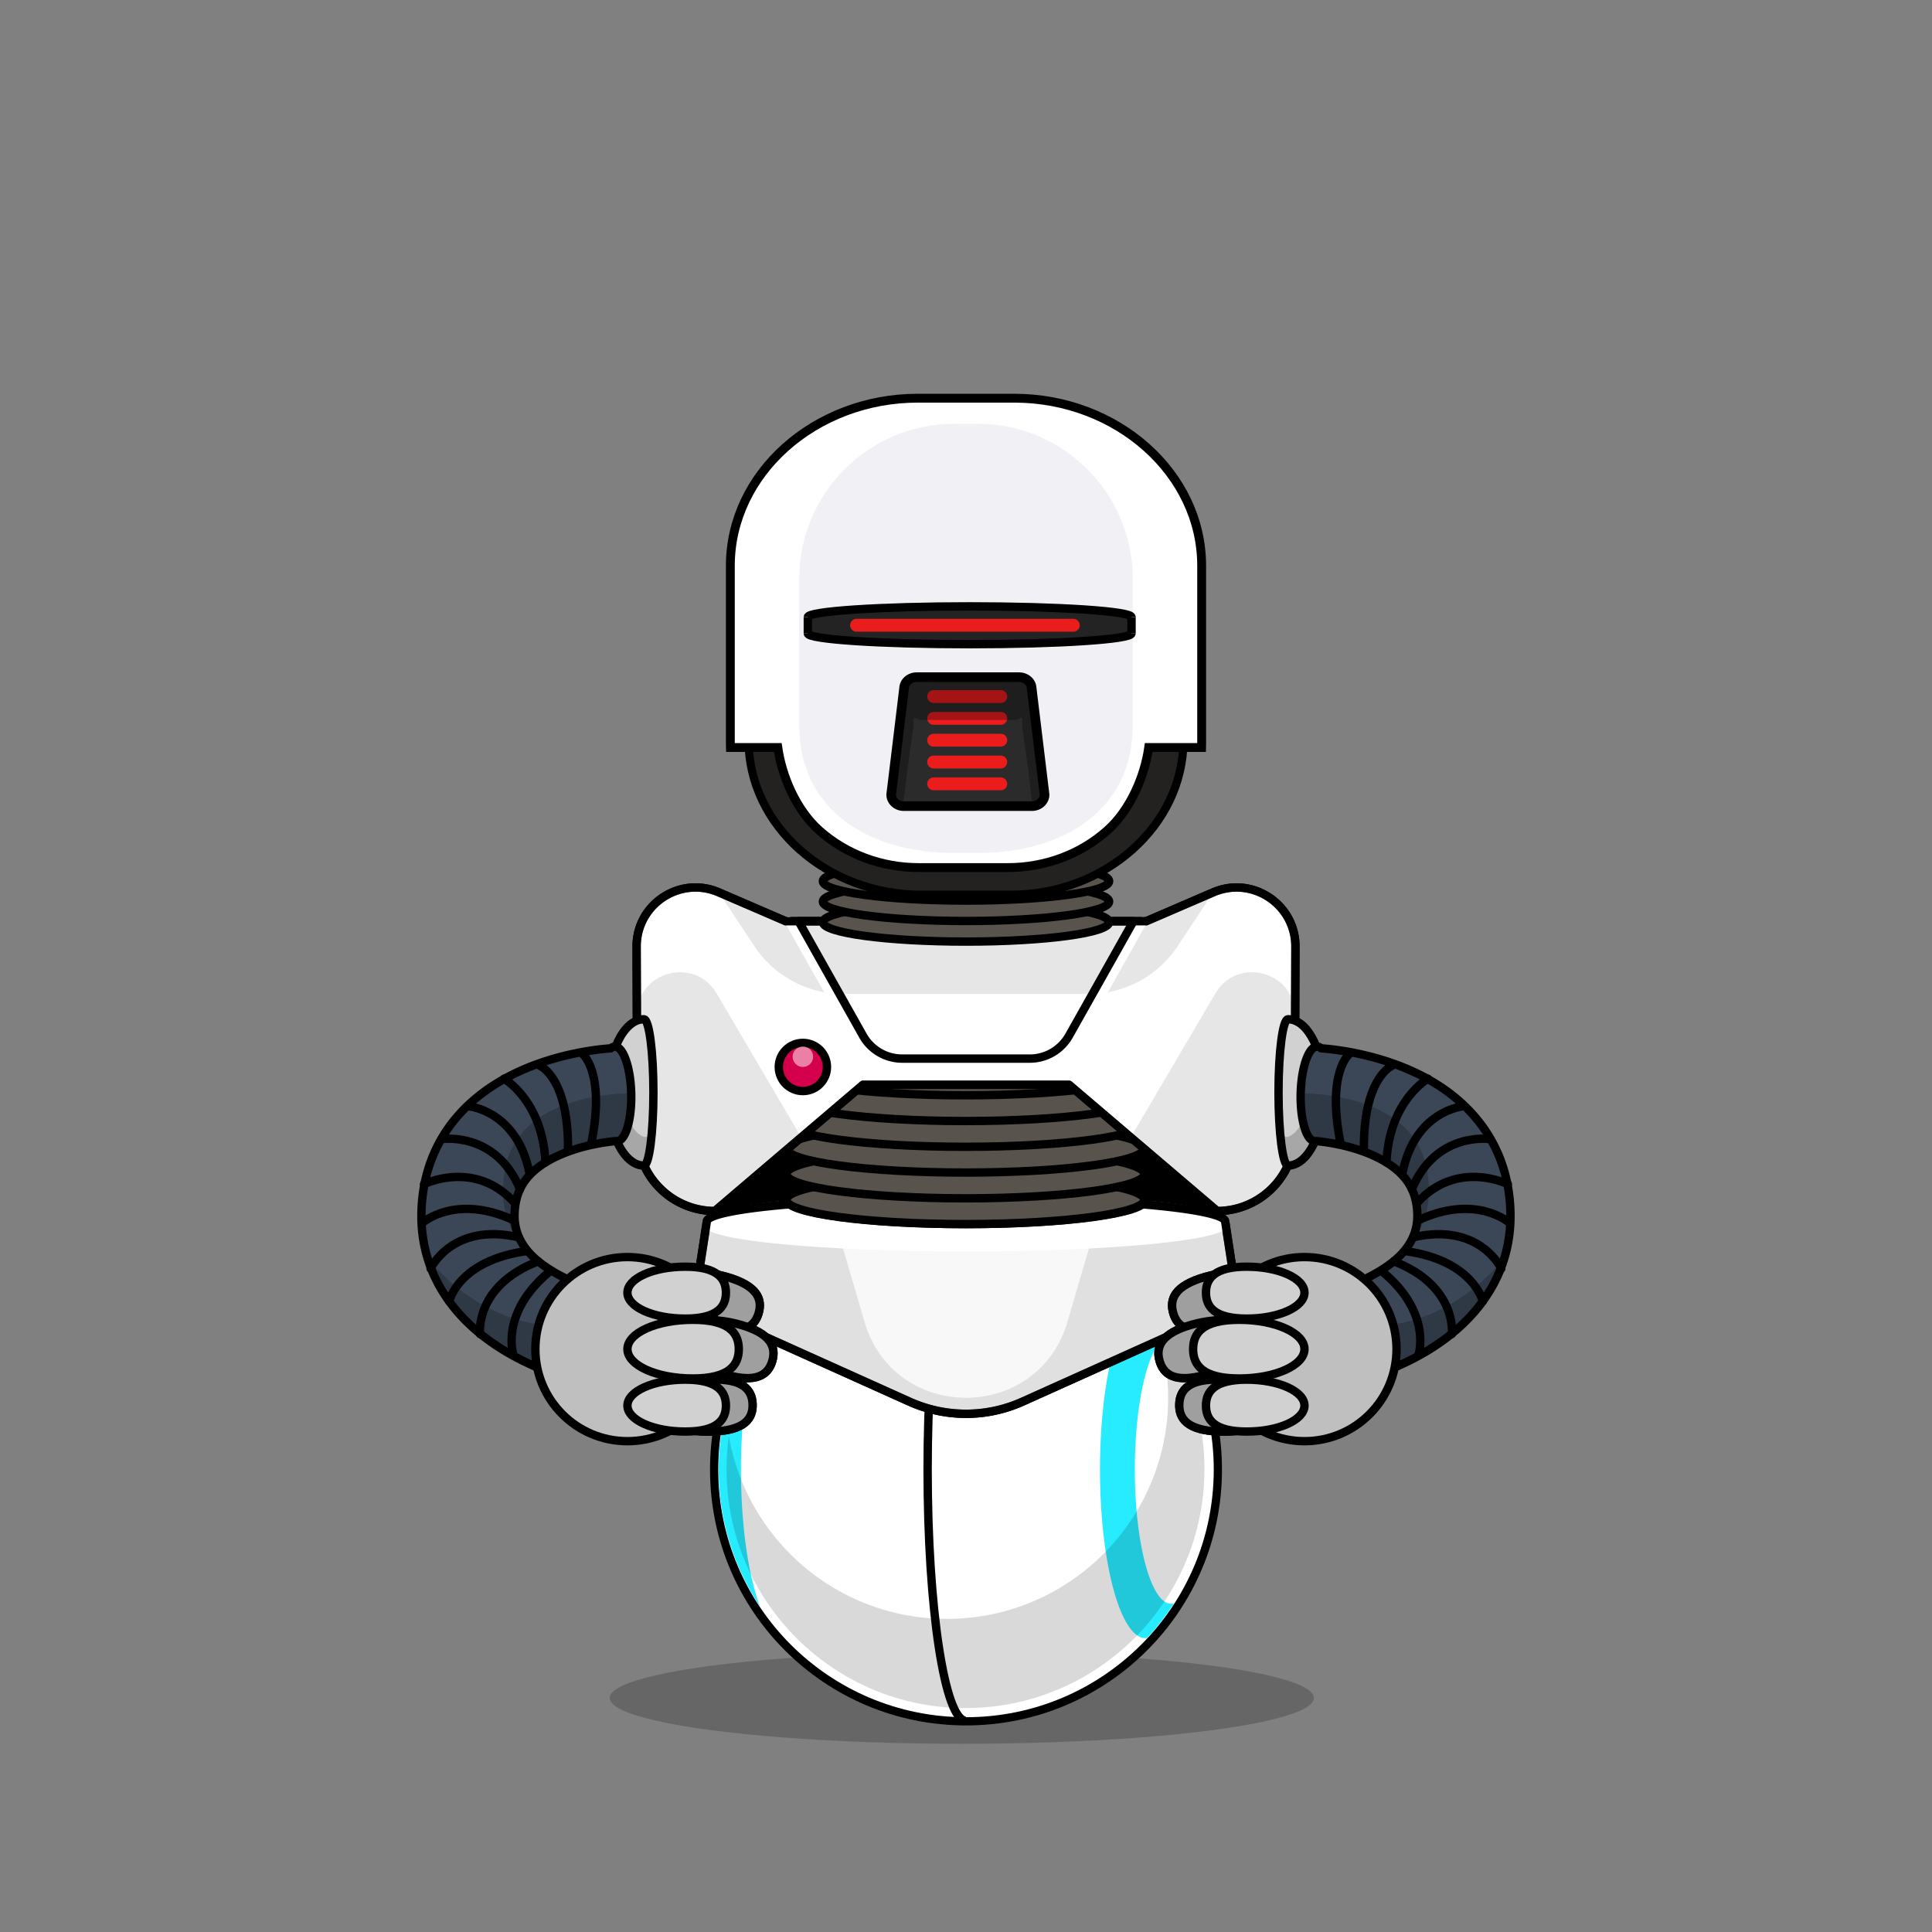 <svg xmlns="http://www.w3.org/2000/svg" xmlns:xlink="http://www.w3.org/1999/xlink" viewBox="0 0 3000 3000" width="100%" height="100%" fill="#000"><rect x="0" y="0" width="3000" height="3000" fill="#808080" stroke="none"/> <g id="legs-shadow">  <ellipse cx="1493.46" cy="2636.57" rx="546.76" ry="71.19" style="opacity: 0.2"/> </g> <g id="Ball-Legs" class="legs">  <ellipse cx="1500" cy="2281.94" rx="397.48" ry="397.3"/>  <ellipse cx="1500" cy="2281.94" rx="384.71" ry="384.54" style="fill: #fff"/>  <path d="M1500,2672.06c-32.91,0-59.6-174.66-59.6-390.12s26.69-390.13,59.6-390.13" style="fill: none;stroke: #000;stroke-miterlimit: 10;stroke-width: 13px"/>  <path d="M1818.41,2490.28c-31.06,0-56.24-93.28-56.24-208.34s25.18-208.34,56.24-208.34a15.89,15.89,0,0,1,4.71.72,386.85,386.85,0,0,0-42.07-54.05,19.72,19.72,0,0,0-2.3-.14c-39,0-70.68,117.22-70.68,261.81s31.65,261.8,70.68,261.8a19.72,19.72,0,0,0,2.3-.14,386.26,386.26,0,0,0,42.07-54A15.9,15.9,0,0,1,1818.41,2490.28Z" style="fill: #27ebff"/>  <path d="M1150.58,2281.94c0-87.27,11.53-164.55,29.25-212.12a384,384,0,0,0,0,424.23C1162.11,2446.48,1150.58,2369.2,1150.58,2281.94Z" style="fill: #27ebff"/>  <path d="M1794.88,2057.41a343,343,0,0,1,19,112.85c0,189.72-153.86,343.51-343.66,343.51-169.4,0-310.17-122.51-338.48-283.73a373.84,373.84,0,0,0-3.53,51.38c0,204.82,166.1,370.85,371,370.85s371-166,371-370.85A369.06,369.06,0,0,0,1794.88,2057.41Z" style="opacity: 0.15"/> </g> <g id="Silverback-Body" class="body">  <polygon points="1890 1880.43 1110 1880.43 1340 1684.43 1660 1684.43 1890 1880.43" style="stroke: #000;stroke-linecap: round;stroke-linejoin: round;stroke-width: 13px"/>  <path d="M1915.37,1980.74s-12.87-83.07-12.87-83.74c0-20.35-180.21-36.85-402.5-36.85s-402.5,16.5-402.5,36.85c0,.67-12.87,83.74-12.87,83.74a60,60,0,0,0,34.66,64l293.06,131.79a213.7,213.7,0,0,0,175.3,0l293.06-131.79A60,60,0,0,0,1915.37,1980.74Z" style="fill: #fff;stroke: #000;stroke-linecap: round;stroke-linejoin: round;stroke-width: 13px"/>  <path d="M1915.37,1980.74s-12.87-83.07-12.87-83.74c0-20.35-180.21-36.85-402.5-36.85s-402.5,16.5-402.5,36.85c0,.67-12.87,83.74-12.87,83.74a60,60,0,0,0,34.66,64l293.06,131.79a213.7,213.7,0,0,0,175.3,0l293.06-131.79A60,60,0,0,0,1915.37,1980.74Z" style="fill: #ededed;opacity: 0.4"/>  <path d="M1915.37,1980.74,1902.5,1897h0a267.25,267.25,0,0,1-124.12,30.57H1694.2l-36.57,124.81c-46.13,157.43-269.13,157.43-315.26,0l-36.57-124.81h-84.18A267.25,267.25,0,0,1,1097.5,1897h0l-12.87,83.74a60,60,0,0,0,34.66,64l293.06,131.79a213.7,213.7,0,0,0,175.3,0l293.06-131.79A60,60,0,0,0,1915.37,1980.74Z" style="opacity: 0.1"/>  <ellipse cx="1500" cy="1900.75" rx="402.5" ry="40.6" style="fill: #fff"/>  <ellipse cx="1500" cy="1898.45" rx="402.5" ry="38.3" style="fill: none;stroke: #fff;stroke-linecap: round;stroke-linejoin: round;stroke-width: 13px"/>  <path d="M1915.37,1980.74s-12.87-83.07-12.87-83.74c0-20.35-180.21-36.85-402.5-36.85s-402.5,16.5-402.5,36.85c0,.67-12.87,83.74-12.87,83.74a60,60,0,0,0,34.66,64l293.06,131.79a213.7,213.7,0,0,0,175.3,0l293.06-131.79A60,60,0,0,0,1915.37,1980.74Z" style="fill: none;stroke: #000;stroke-linecap: round;stroke-linejoin: round;stroke-width: 13px"/>  <g>   <ellipse cx="1501" cy="1863.09" rx="277.93" ry="37.66" style="fill: #59534d;stroke: #000;stroke-miterlimit: 10;stroke-width: 13px"/>   <ellipse cx="1499" cy="1863.09" rx="277.93" ry="37.66" style="fill: #59534d;stroke: #000;stroke-miterlimit: 10;stroke-width: 13px"/>   <ellipse cx="1499" cy="1823.09" rx="277.93" ry="37.66" style="fill: #59534d;stroke: #000;stroke-miterlimit: 10;stroke-width: 13px"/>   <ellipse cx="1499" cy="1783.09" rx="277.93" ry="37.66" style="fill: #59534d;stroke: #000;stroke-miterlimit: 10;stroke-width: 13px"/>   <ellipse cx="1499" cy="1743.09" rx="277.93" ry="37.66" style="fill: #59534d;stroke: #000;stroke-miterlimit: 10;stroke-width: 13px"/>   <ellipse cx="1499" cy="1703.09" rx="277.93" ry="37.66" style="fill: #59534d;stroke: #000;stroke-miterlimit: 10;stroke-width: 13px"/>   <ellipse cx="1499" cy="1663.09" rx="277.93" ry="37.66" style="fill: #59534d;stroke: #000;stroke-miterlimit: 10;stroke-width: 13px"/>   <ellipse cx="1499" cy="1623.09" rx="277.93" ry="37.66" style="fill: #59534d;stroke: #000;stroke-miterlimit: 10;stroke-width: 13px"/>  </g>  <path d="M1890,1880.43h0l-230-196H1340l-230,196h0a120.45,120.45,0,0,1-120.45-120l-1-290.46c-.23-65.88,67.15-110.38,127.65-84.31L1220,1430.43h560l103.85-44.77c60.5-26.07,127.88,18.43,127.65,84.31l-1,290.46A120.45,120.45,0,0,1,1890,1880.43Z" style="fill: #fff;stroke: #000;stroke-linecap: round;stroke-linejoin: round;stroke-width: 13px"/>  <path d="M1890,1880.43h0l-230-196H1340l-230,196h0a120.45,120.45,0,0,1-120.45-120l-1-290.46c-.23-65.88,67.15-110.38,127.65-84.31L1220,1430.43h560l103.85-44.77c60.5-26.07,127.88,18.43,127.65,84.31l-1,290.46A120.45,120.45,0,0,1,1890,1880.43Z" style="fill: #fff;opacity: 0.4"/>  <path d="M1690.44,1543.45H1309.56a165.69,165.69,0,0,1-138.18-74.28l-55.23-83.51L1220,1430.43h560l103.85-44.77-55.23,83.51A165.69,165.69,0,0,1,1690.44,1543.45Z" style="opacity: 0.1"/>  <path d="M1774.92,1430.43l-105.81,188.13a75,75,0,0,1-65.37,38.24H1396.26a75,75,0,0,1-65.37-38.24l-106-188.47" style="fill: none;stroke: #fff;stroke-linecap: round;stroke-linejoin: round;stroke-width: 13px"/>  <path d="M1890,1880.43h0l-230-196H1340l-230,196h0a120.45,120.45,0,0,1-120.45-120l-1-290.46c-.23-65.88,67.15-110.38,127.65-84.31L1220,1430.43h560l103.85-44.77c60.5-26.07,127.88,18.43,127.65,84.31l-1,290.46A120.45,120.45,0,0,1,1890,1880.43Z" style="fill: none;stroke: #000;stroke-linecap: round;stroke-linejoin: round;stroke-width: 13px"/>  <path d="M1599.06,1643.8H1400.94a70,70,0,0,1-61-35.69L1240,1430.43h520l-99.93,177.68A70,70,0,0,1,1599.06,1643.8Z" style="fill: none;stroke: #000;stroke-linecap: round;stroke-linejoin: round;stroke-width: 13px"/>  <g>   <ellipse cx="1500" cy="1431.97" rx="222.33" ry="30.13" style="fill: #59534d;stroke: #000;stroke-miterlimit: 10;stroke-width: 13px"/>   <ellipse cx="1500" cy="1399.97" rx="222.33" ry="30.13" style="fill: #59534d;stroke: #000;stroke-miterlimit: 10;stroke-width: 13px"/>   <ellipse cx="1500" cy="1368.3" rx="222.33" ry="30.13" style="fill: #59534d;stroke: #000;stroke-miterlimit: 10;stroke-width: 13px"/>   <ellipse cx="1500" cy="1336.3" rx="222.33" ry="30.13" style="fill: #59534d;stroke: #000;stroke-miterlimit: 10;stroke-width: 13px"/>  </g>  <circle cx="1246.69" cy="1656.8" r="37.41" style="fill: #d4004c;stroke: #000;stroke-linecap: round;stroke-linejoin: round;stroke-width: 13px"/>  <circle cx="1246.69" cy="1640.88" r="15.91" style="fill: #fff;opacity: 0.5"/>  <g style="opacity: 0.1">   <path d="M1112.79,1542.64c-34.43-58.55-124.15-34-123.9,34l.66,183.82a120.45,120.45,0,0,0,120.45,120h0l136.69-116.49h-3.76Z"/>   <path d="M1757.07,1763.94h-3.76L1890,1880.43h0a120.45,120.45,0,0,0,120.45-120l.66-183.82c.25-67.93-89.47-92.52-123.9-34Z"/>  </g> </g> <g id="Extender-Arms" class="arms">  <g id="Extender-Arm2">   <g id="Extender-Arm2-2" data-name="Extender-Arm2">    <g id="Extender-Arm1">     <g>      <g>       <path d="M2000,1582.68c31.1,0,56.31,50.87,56.31,113.63s-25.21,113.62-56.31,113.62c-8.14,0-14.73-50.87-14.73-113.62S1991.83,1582.68,2000,1582.68Z" style="fill: #d1d1d1"/>       <path d="M2000,1582.68c31.1,0,56.31,50.87,56.31,113.63s-25.21,113.62-56.31,113.62c-8.14,0-14.73-50.87-14.73-113.62S1991.83,1582.68,2000,1582.68Z" style="opacity: 0.2"/>       <path d="M2000,1582.68c31.1,0,56.31,50.87,56.31,113.63,0,28-23.9-5.46-23.9-5.46-2.37,60.53-27.37,74.65-34.58,74.65s-12.56-6.44-12.56-69.19S1991.83,1582.68,2000,1582.68Z" style="fill: #d1d1d1"/>       <path d="M2000,1582.68c31.1,0,56.31,50.87,56.31,113.63s-25.21,113.62-56.31,113.62c-8.14,0-14.73-50.87-14.73-113.62S1991.83,1582.68,2000,1582.68Z" style="fill: none;stroke: #000;stroke-linecap: round;stroke-linejoin: round;stroke-width: 13px"/>      </g>      <path d="M2019.7,1698c1-40.57,12.39-73.2,25.48-72.88a9.62,9.62,0,0,1,6.13,2.69c19.57,1.39,75.16,7.34,132.75,31.62,101.69,42.88,159,122,161.35,222.9,1.19,50.83-13.28,97.37-43,138.33-22.07,30.41-52.28,57-89.79,79.06-58.46,34.36-115.83,46.68-122.18,48l-28.88-141.26-.3.06c.42-.09,41.84-9.06,80.53-32.51,25.87-15.68,60.15-41.9,59.06-88.27-.54-23-7-41.58-19.79-56.92-11.52-13.82-28.52-25.72-50.53-35.37-36.17-15.86-74-20.43-87.1-21.6a8.31,8.31,0,0,1-1.79.19,7.89,7.89,0,0,1-2.61-.53l-.41,0h.3v0C2027.21,1767,2018.79,1735.72,2019.7,1698Z" style="fill: #3b4656;stroke: #000;stroke-linecap: round;stroke-linejoin: round;stroke-width: 12.98px"/>      <g>       <path d="M1821.77,2038.78c6.09,21.4,24.16,35,71.82,21.44s81.37-41.93,75.28-63.33-49.68-27.76-97.35-14.18S1815.67,2017.37,1821.77,2038.78Z" style="fill: #d0ddea;stroke: #000;stroke-linecap: round;stroke-linejoin: round;stroke-width: 13px"/>       <path d="M1800.57,2113.09c6.09,21.4,24.16,35,71.83,21.45s81.37-41.94,75.27-63.34-49.68-27.76-97.35-14.18S1794.47,2091.68,1800.57,2113.09Z" style="fill: #d0ddea;stroke: #000;stroke-linecap: round;stroke-linejoin: round;stroke-width: 13px"/>       <path d="M1831.22,2180.34c-.8,22.24,12.19,40.77,61.72,42.55s90.33-14.81,91.13-37.06-38.7-41.71-88.24-43.49S1832,2158.1,1831.22,2180.34Z" style="fill: #d0ddea;stroke: #000;stroke-linecap: round;stroke-linejoin: round;stroke-width: 13px"/>       <path d="M1821.77,2038.78c6.09,21.4,24.16,35,71.82,21.44s81.37-41.93,75.28-63.33-49.68-27.76-97.35-14.18S1815.67,2017.37,1821.77,2038.78Z" style="fill: #9f9fa0;stroke: #000;stroke-miterlimit: 10;stroke-width: 13px"/>       <path d="M1800.57,2113.09c6.09,21.4,24.16,35,71.83,21.45s81.37-41.94,75.27-63.34-49.68-27.76-97.35-14.18S1794.47,2091.68,1800.57,2113.09Z" style="fill: #9f9fa0;stroke: #000;stroke-miterlimit: 10;stroke-width: 13px"/>       <path d="M1831.22,2180.34c-.8,22.24,12.19,40.77,61.72,42.55s90.33-14.81,91.13-37.06-38.7-41.71-88.24-43.49S1832,2158.1,1831.22,2180.34Z" style="fill: #9f9fa0;stroke: #000;stroke-miterlimit: 10;stroke-width: 13px"/>       <circle cx="2025.57" cy="2094.92" r="142.95" style="fill: #bfbfbf"/>       <circle cx="2025.57" cy="2094.92" r="142.95" style="fill: none;stroke: #000;stroke-linecap: round;stroke-linejoin: round;stroke-width: 13px"/>       <path d="M1852.65,2094.92c0,25.17,15.42,45.57,71.46,45.57s101.46-20.4,101.46-45.57-45.42-45.56-101.46-45.56S1852.65,2069.76,1852.65,2094.92Z" style="fill: #d1d1d1;stroke: #000;stroke-miterlimit: 10;stroke-width: 13px"/>       <path d="M1872.62,2182.62c0,22.25,13.65,40.29,63.21,40.29s89.74-18,89.74-40.29-40.18-40.3-89.74-40.3S1872.62,2160.36,1872.62,2182.62Z" style="fill: #d1d1d1;stroke: #000;stroke-miterlimit: 10;stroke-width: 13px"/>       <path d="M1872.62,2007.23c0,22.26,13.65,40.3,63.21,40.3s89.74-18,89.74-40.3-40.18-40.3-89.74-40.3S1872.62,1985,1872.62,2007.23Z" style="fill: #d1d1d1;stroke: #000;stroke-miterlimit: 10;stroke-width: 13px"/>      </g>      <path d="M2096.34,1635.49s-37.27,27.1-14.68,140" style="fill: #3b4656;stroke: #000;stroke-linecap: round;stroke-linejoin: round;stroke-width: 12.98px"/>      <path d="M2161.85,1654.69s-45.18,18.07-44,131" style="fill: #3b4656;stroke: #000;stroke-linecap: round;stroke-linejoin: round;stroke-width: 12.98px"/>      <path d="M2217.19,1675s-59.86,33.88-64.38,129.88" style="fill: #3b4656;stroke: #000;stroke-linecap: round;stroke-linejoin: round;stroke-width: 12.98px"/>      <path d="M2271.4,1717.94s-74.54,6.77-93.74,103.9" style="fill: #3b4656;stroke: #000;stroke-linecap: round;stroke-linejoin: round;stroke-width: 12.98px"/>      <path d="M2313.19,1768.76s-83.58-12.42-120.85,77.93" style="fill: #3b4656;stroke: #000;stroke-linecap: round;stroke-linejoin: round;stroke-width: 12.98px"/>      <path d="M2341.42,1838.78s-79.05-39.53-141.17,29.37" style="fill: #3b4656;stroke: #000;stroke-linecap: round;stroke-linejoin: round;stroke-width: 12.98px"/>      <path d="M2343.68,1898.64s-50.82-45.17-140-4.52" style="fill: #3b4656;stroke: #000;stroke-linecap: round;stroke-linejoin: round;stroke-width: 12.98px"/>      <path d="M2331.26,1969.79s-33.88-72.28-136.66-48.56" style="fill: #3b4656;stroke: #000;stroke-linecap: round;stroke-linejoin: round;stroke-width: 12.98px"/>      <path d="M2302.4,2020.68s-14.06-63.31-120.22-78" style="fill: #3b4656;stroke: #000;stroke-linecap: round;stroke-linejoin: round;stroke-width: 12.98px"/>      <path d="M2254.46,2071.44s9-74.54-90.35-112.94" style="fill: #3b4656;stroke: #000;stroke-linecap: round;stroke-linejoin: round;stroke-width: 12.98px"/>      <path d="M2202.51,2104.19s22.59-65.5-57.6-131" style="fill: #3b4656;stroke: #000;stroke-linecap: round;stroke-linejoin: round;stroke-width: 12.98px"/>      <path d="M2192.23,1927.51a81.28,81.28,0,0,0,12-45.16c-.54-23-7-41.59-19.8-56.93-11.51-13.81-28.51-25.71-50.52-35.37-36.17-15.86-74-20.43-87.1-21.6a7.73,7.73,0,0,1-1.79.19,8.25,8.25,0,0,1-2.62-.52l-.4,0,.3,0v0c-11.4-4.36-19.68-34.14-19.26-70.53,47.82,1.29,174.75,14.71,193,119.78,8.18,47-2.16,82.83-22.54,110.73Z" style="opacity: 0.2"/>      <path d="M2340.3,1947.21s-62.12,91.48-177.32,109.55c0,0,7.9,45.18,3.39,67.76C2166.37,2124.52,2310.93,2064.66,2340.3,1947.21Z" style="opacity: 0.2"/>     </g>    </g>   </g>  </g>  <g id="Extender-Arm1-2" data-name="Extender-Arm1">   <g id="Extender-Arm2-3" data-name="Extender-Arm2">    <g id="Extender-Arm1-3" data-name="Extender-Arm1">     <g>      <g>       <path d="M999.88,1582.68c-31.1,0-56.31,50.87-56.31,113.63s25.21,113.62,56.31,113.62c8.13,0,14.73-50.87,14.73-113.62S1008,1582.68,999.88,1582.68Z" style="fill: #d1d1d1"/>       <path d="M999.88,1582.68c-31.1,0-56.31,50.87-56.31,113.63s25.21,113.62,56.31,113.62c8.13,0,14.73-50.87,14.73-113.62S1008,1582.68,999.88,1582.68Z" style="opacity: 0.2"/>       <path d="M999.88,1582.68c-31.1,0-56.31,50.87-56.31,113.63,0,28,23.9-5.46,23.9-5.46,2.37,60.53,27.36,74.65,34.58,74.65s12.56-6.44,12.56-69.19S1008,1582.68,999.88,1582.68Z" style="fill: #d1d1d1"/>       <path d="M999.88,1582.68c-31.1,0-56.31,50.87-56.31,113.63s25.21,113.62,56.31,113.62c8.13,0,14.73-50.87,14.73-113.62S1008,1582.68,999.88,1582.68Z" style="fill: none;stroke: #000;stroke-linecap: round;stroke-linejoin: round;stroke-width: 13px"/>      </g>      <path d="M980.15,1698c-1-40.57-12.39-73.2-25.49-72.88a9.61,9.61,0,0,0-6.12,2.69c-19.58,1.39-75.16,7.34-132.76,31.62-101.68,42.88-159,122-161.35,222.9-1.19,50.83,13.28,97.37,43,138.33,22.08,30.41,52.29,57,89.79,79.06,58.47,34.36,115.84,46.68,122.19,48l28.88-141.26.29.06c-.41-.09-41.83-9.06-80.52-32.51-25.87-15.68-60.15-41.9-59.06-88.27.53-23,7-41.58,19.79-56.92,11.52-13.82,28.51-25.72,50.52-35.37,36.18-15.86,74-20.43,87.11-21.6a8.22,8.22,0,0,0,1.78.19,8,8,0,0,0,2.62-.53l.41,0h-.31v0C972.64,1767,981.06,1735.72,980.15,1698Z" style="fill: #3b4656;stroke: #000;stroke-linecap: round;stroke-linejoin: round;stroke-width: 12.98px"/>      <g>       <path d="M1178.08,2038.78c-6.09,21.4-24.16,35-71.83,21.44s-81.37-41.93-75.27-63.33,49.68-27.76,97.35-14.18S1184.18,2017.37,1178.08,2038.78Z" style="fill: #d0ddea;stroke: #000;stroke-linecap: round;stroke-linejoin: round;stroke-width: 13px"/>       <path d="M1199.28,2113.09c-6.1,21.4-24.16,35-71.83,21.45s-81.37-41.94-75.27-63.34,49.68-27.76,97.35-14.18S1205.38,2091.68,1199.28,2113.09Z" style="fill: #d0ddea;stroke: #000;stroke-linecap: round;stroke-linejoin: round;stroke-width: 13px"/>       <path d="M1168.63,2180.34c.8,22.24-12.19,40.77-61.72,42.55s-90.34-14.81-91.14-37.06,38.71-41.71,88.24-43.49S1167.83,2158.1,1168.63,2180.34Z" style="fill: #d0ddea;stroke: #000;stroke-linecap: round;stroke-linejoin: round;stroke-width: 13px"/>       <path d="M1178.08,2038.78c-6.09,21.4-24.16,35-71.83,21.44s-81.37-41.93-75.27-63.33,49.68-27.76,97.35-14.18S1184.18,2017.37,1178.08,2038.78Z" style="fill: #9f9fa0;stroke: #000;stroke-miterlimit: 10;stroke-width: 13px"/>       <path d="M1199.28,2113.09c-6.1,21.4-24.16,35-71.83,21.45s-81.37-41.94-75.27-63.34,49.68-27.76,97.35-14.18S1205.38,2091.68,1199.28,2113.09Z" style="fill: #9f9fa0;stroke: #000;stroke-miterlimit: 10;stroke-width: 13px"/>       <path d="M1168.63,2180.34c.8,22.24-12.19,40.77-61.72,42.55s-90.34-14.81-91.14-37.06,38.71-41.71,88.24-43.49S1167.83,2158.1,1168.63,2180.34Z" style="fill: #9f9fa0;stroke: #000;stroke-miterlimit: 10;stroke-width: 13px"/>       <circle cx="974.27" cy="2094.92" r="142.95" style="fill: #bfbfbf"/>       <circle cx="974.27" cy="2094.92" r="142.95" style="fill: none;stroke: #000;stroke-linecap: round;stroke-linejoin: round;stroke-width: 13px"/>       <path d="M1147.2,2094.92c0,25.17-15.43,45.57-71.46,45.57s-101.47-20.4-101.47-45.57,45.43-45.56,101.47-45.56S1147.2,2069.76,1147.2,2094.92Z" style="fill: #d1d1d1;stroke: #000;stroke-miterlimit: 10;stroke-width: 13px"/>       <path d="M1127.22,2182.62c0,22.25-13.64,40.29-63.2,40.29s-89.75-18-89.75-40.29,40.18-40.3,89.75-40.3S1127.22,2160.36,1127.22,2182.62Z" style="fill: #d1d1d1;stroke: #000;stroke-miterlimit: 10;stroke-width: 13px"/>       <path d="M1127.22,2007.23c0,22.26-13.64,40.3-63.2,40.3s-89.75-18-89.75-40.3,40.18-40.3,89.75-40.3S1127.22,1985,1127.22,2007.23Z" style="fill: #d1d1d1;stroke: #000;stroke-miterlimit: 10;stroke-width: 13px"/>      </g>      <path d="M903.5,1635.49s37.27,27.1,14.69,140" style="fill: #3b4656;stroke: #000;stroke-linecap: round;stroke-linejoin: round;stroke-width: 12.98px"/>      <path d="M838,1654.69s45.18,18.07,44,131" style="fill: #3b4656;stroke: #000;stroke-linecap: round;stroke-linejoin: round;stroke-width: 12.98px"/>      <path d="M782.66,1675S842.52,1708.9,847,1804.9" style="fill: #3b4656;stroke: #000;stroke-linecap: round;stroke-linejoin: round;stroke-width: 12.98px"/>      <path d="M728.45,1717.94s74.54,6.77,93.74,103.9" style="fill: #3b4656;stroke: #000;stroke-linecap: round;stroke-linejoin: round;stroke-width: 12.98px"/>      <path d="M686.66,1768.76s83.57-12.42,120.84,77.93" style="fill: #3b4656;stroke: #000;stroke-linecap: round;stroke-linejoin: round;stroke-width: 12.98px"/>      <path d="M658.42,1838.78s79.06-39.53,141.18,29.37" style="fill: #3b4656;stroke: #000;stroke-linecap: round;stroke-linejoin: round;stroke-width: 12.98px"/>      <path d="M656.16,1898.64s50.83-45.17,140.05-4.52" style="fill: #3b4656;stroke: #000;stroke-linecap: round;stroke-linejoin: round;stroke-width: 12.98px"/>      <path d="M668.59,1969.79s33.88-72.28,136.66-48.56" style="fill: #3b4656;stroke: #000;stroke-linecap: round;stroke-linejoin: round;stroke-width: 12.98px"/>      <path d="M697.44,2020.68s14.06-63.31,120.23-78" style="fill: #3b4656;stroke: #000;stroke-linecap: round;stroke-linejoin: round;stroke-width: 12.98px"/>      <path d="M745.39,2071.44s-9-74.54,90.35-112.94" style="fill: #3b4656;stroke: #000;stroke-linecap: round;stroke-linejoin: round;stroke-width: 12.98px"/>      <path d="M797.34,2104.19s-22.59-65.5,57.6-131" style="fill: #3b4656;stroke: #000;stroke-linecap: round;stroke-linejoin: round;stroke-width: 12.98px"/>      <path d="M807.62,1927.51a81.28,81.28,0,0,1-12-45.16c.53-23,7-41.59,19.79-56.93,11.52-13.81,28.52-25.71,50.52-35.37,36.18-15.86,74-20.43,87.11-21.6a7.64,7.64,0,0,0,1.78.19,8.19,8.19,0,0,0,2.62-.52l.41,0-.31,0v0c11.41-4.36,19.69-34.14,19.27-70.53-47.82,1.29-174.75,14.71-193,119.78-8.18,47,2.15,82.83,22.53,110.73Z" style="opacity: 0.2"/>      <path d="M659.55,1947.21s62.12,91.48,177.32,109.55c0,0-7.91,45.18-3.39,67.76C833.48,2124.52,688.92,2064.66,659.55,1947.21Z" style="opacity: 0.2"/>     </g>    </g>   </g>  </g> </g> <g id="Flobocop-Head" class="head">  <path d="M1162.46,1129c0,2-.08,4-.08,5.93v14.49c0,132,120.88,240,268.62,240h138c147.74,0,268.62-108,268.62-240v-14.49c0-2,0-4-.08-5.93Z" style="fill: #232221;stroke: #000;stroke-miterlimit: 10;stroke-width: 12.689px"/>  <path d="M1574.78,618.3H1425.22c-160.13,0-291.15,117.06-291.15,260.14V1154.3q0,3.23.09,6.44h73.63c6.4,44.8,28.57,96.86,64.06,128.57,41.76,37.31,96.77,57.86,154.9,57.86h138c58.13,0,113.14-20.55,154.9-57.87,35.48-31.7,57.66-83.76,64.06-128.56h82.14q.09-3.21.09-6.44V878.44C1865.93,735.36,1734.91,618.3,1574.78,618.3Z" style="fill: #fff;stroke: #000;stroke-miterlimit: 10;stroke-width: 13.753px"/>  <path d="M1518.89,1324.42h-37.78c-132,0-240-66.23-240-198.25V898.1c0-132,108-240,240-240h37.78c132,0,240,108,240,240v228.07C1758.92,1258.19,1650.91,1324.42,1518.89,1324.42Z" style="fill: #bab8cc;opacity: 0.2"/> </g> <g id="Equalizer-Face" class="face">  <g>   <path d="M1757,958.19v25.45c0,9.19-112.52,16.64-251.31,16.64s-251.31-7.45-251.31-16.64V958.19c0-9.19,112.51-16.64,251.31-16.64S1757,949,1757,958.19Z" style="fill: #232323"/>   <g>    <path d="M1757,958.19c0-9.19-112.52-16.64-251.31-16.64S1254.4,949,1254.4,958.19" style="fill: none;stroke: #000;stroke-miterlimit: 10;stroke-width: 13px"/>    <path d="M1757,983.64c0,9.19-112.52,16.64-251.31,16.64s-251.31-7.45-251.31-16.64" style="fill: none;stroke: #000;stroke-miterlimit: 10;stroke-width: 13px"/>    <line x1="1254.4" y1="958.19" x2="1254.4" y2="983.64" style="fill: none;stroke: #000;stroke-miterlimit: 10;stroke-width: 13px"/>    <line x1="1757.02" y1="958.19" x2="1757.02" y2="983.64" style="fill: none;stroke: #000;stroke-miterlimit: 10;stroke-width: 13px"/>   </g>  </g>  <line x1="1330.07" y1="970.91" x2="1666.63" y2="970.91" style="fill: none;stroke: #ea1c1c;stroke-linecap: round;stroke-miterlimit: 10;stroke-width: 20px"/>  <path d="M1403.38,1259.23c-14.89,0-27-11.28-27-25.14v-.91l2.74-22.56,3.74-30.87,3.75-30.88,9.8-80.84c.63-13.35,12.49-24,27-24h159c14.48,0,26.34,10.67,27,24l9.8,80.85,3.75,30.87,3.74,30.87,2.74,22.56v.91c0,13.86-12.11,25.14-27,25.14Z"/>  <path d="M1403.38,1244.23c-6.5,0-12-4.64-12-10.14l2.63-21.66,3.74-30.87,3.75-30.88,9.87-81.39,0-.55c.26-5.37,5.64-9.73,12-9.73h159c6.36,0,11.74,4.36,12,9.73l0,.55,9.86,81.39,3.75,30.88,3.74,30.87,2.63,21.66c0,5.5-5.49,10.14-12,10.14Z" style="fill: #2b2b2b"/>  <g>   <line x1="1449.78" y1="1081.6" x2="1554" y2="1081.6" style="fill: none;stroke: #ea1c1c;stroke-linecap: round;stroke-miterlimit: 10;stroke-width: 20px"/>   <line x1="1449.78" y1="1115.48" x2="1554" y2="1115.48" style="fill: none;stroke: #ea1c1c;stroke-linecap: round;stroke-miterlimit: 10;stroke-width: 20px"/>   <line x1="1449.78" y1="1149.36" x2="1554" y2="1149.36" style="fill: none;stroke: #ea1c1c;stroke-linecap: round;stroke-miterlimit: 10;stroke-width: 20px"/>   <line x1="1449.78" y1="1183.24" x2="1554" y2="1183.24" style="fill: none;stroke: #ea1c1c;stroke-linecap: round;stroke-miterlimit: 10;stroke-width: 20px"/>   <line x1="1449.78" y1="1217.13" x2="1554" y2="1217.13" style="fill: none;stroke: #ea1c1c;stroke-linecap: round;stroke-miterlimit: 10;stroke-width: 20px"/>  </g>  <path d="M1611.72,1212.43l-3.74-30.87-3.75-30.88-9.86-81.39,0-.55c-.25-5.37-5.63-9.73-12-9.73h-159c-6.35,0-11.73,4.36-12,9.73l0,.55-9.87,81.39-3.75,30.88-3.74,30.87-2.63,21.66c0,5.42,5.34,10,11.72,10.13l2.89-23.89,3.46-28.46,9.09-64.53,0-11c.24-4.95,5.2,1.5,11,1.5h146.51c5.86,0,10.81-6.45,11.05-1.5l0,11,9.09,64.53,3.46,28.46,2.89,23.89c6.38-.13,11.72-4.71,11.72-10.13Z" style="opacity: 0.3"/> </g></svg>